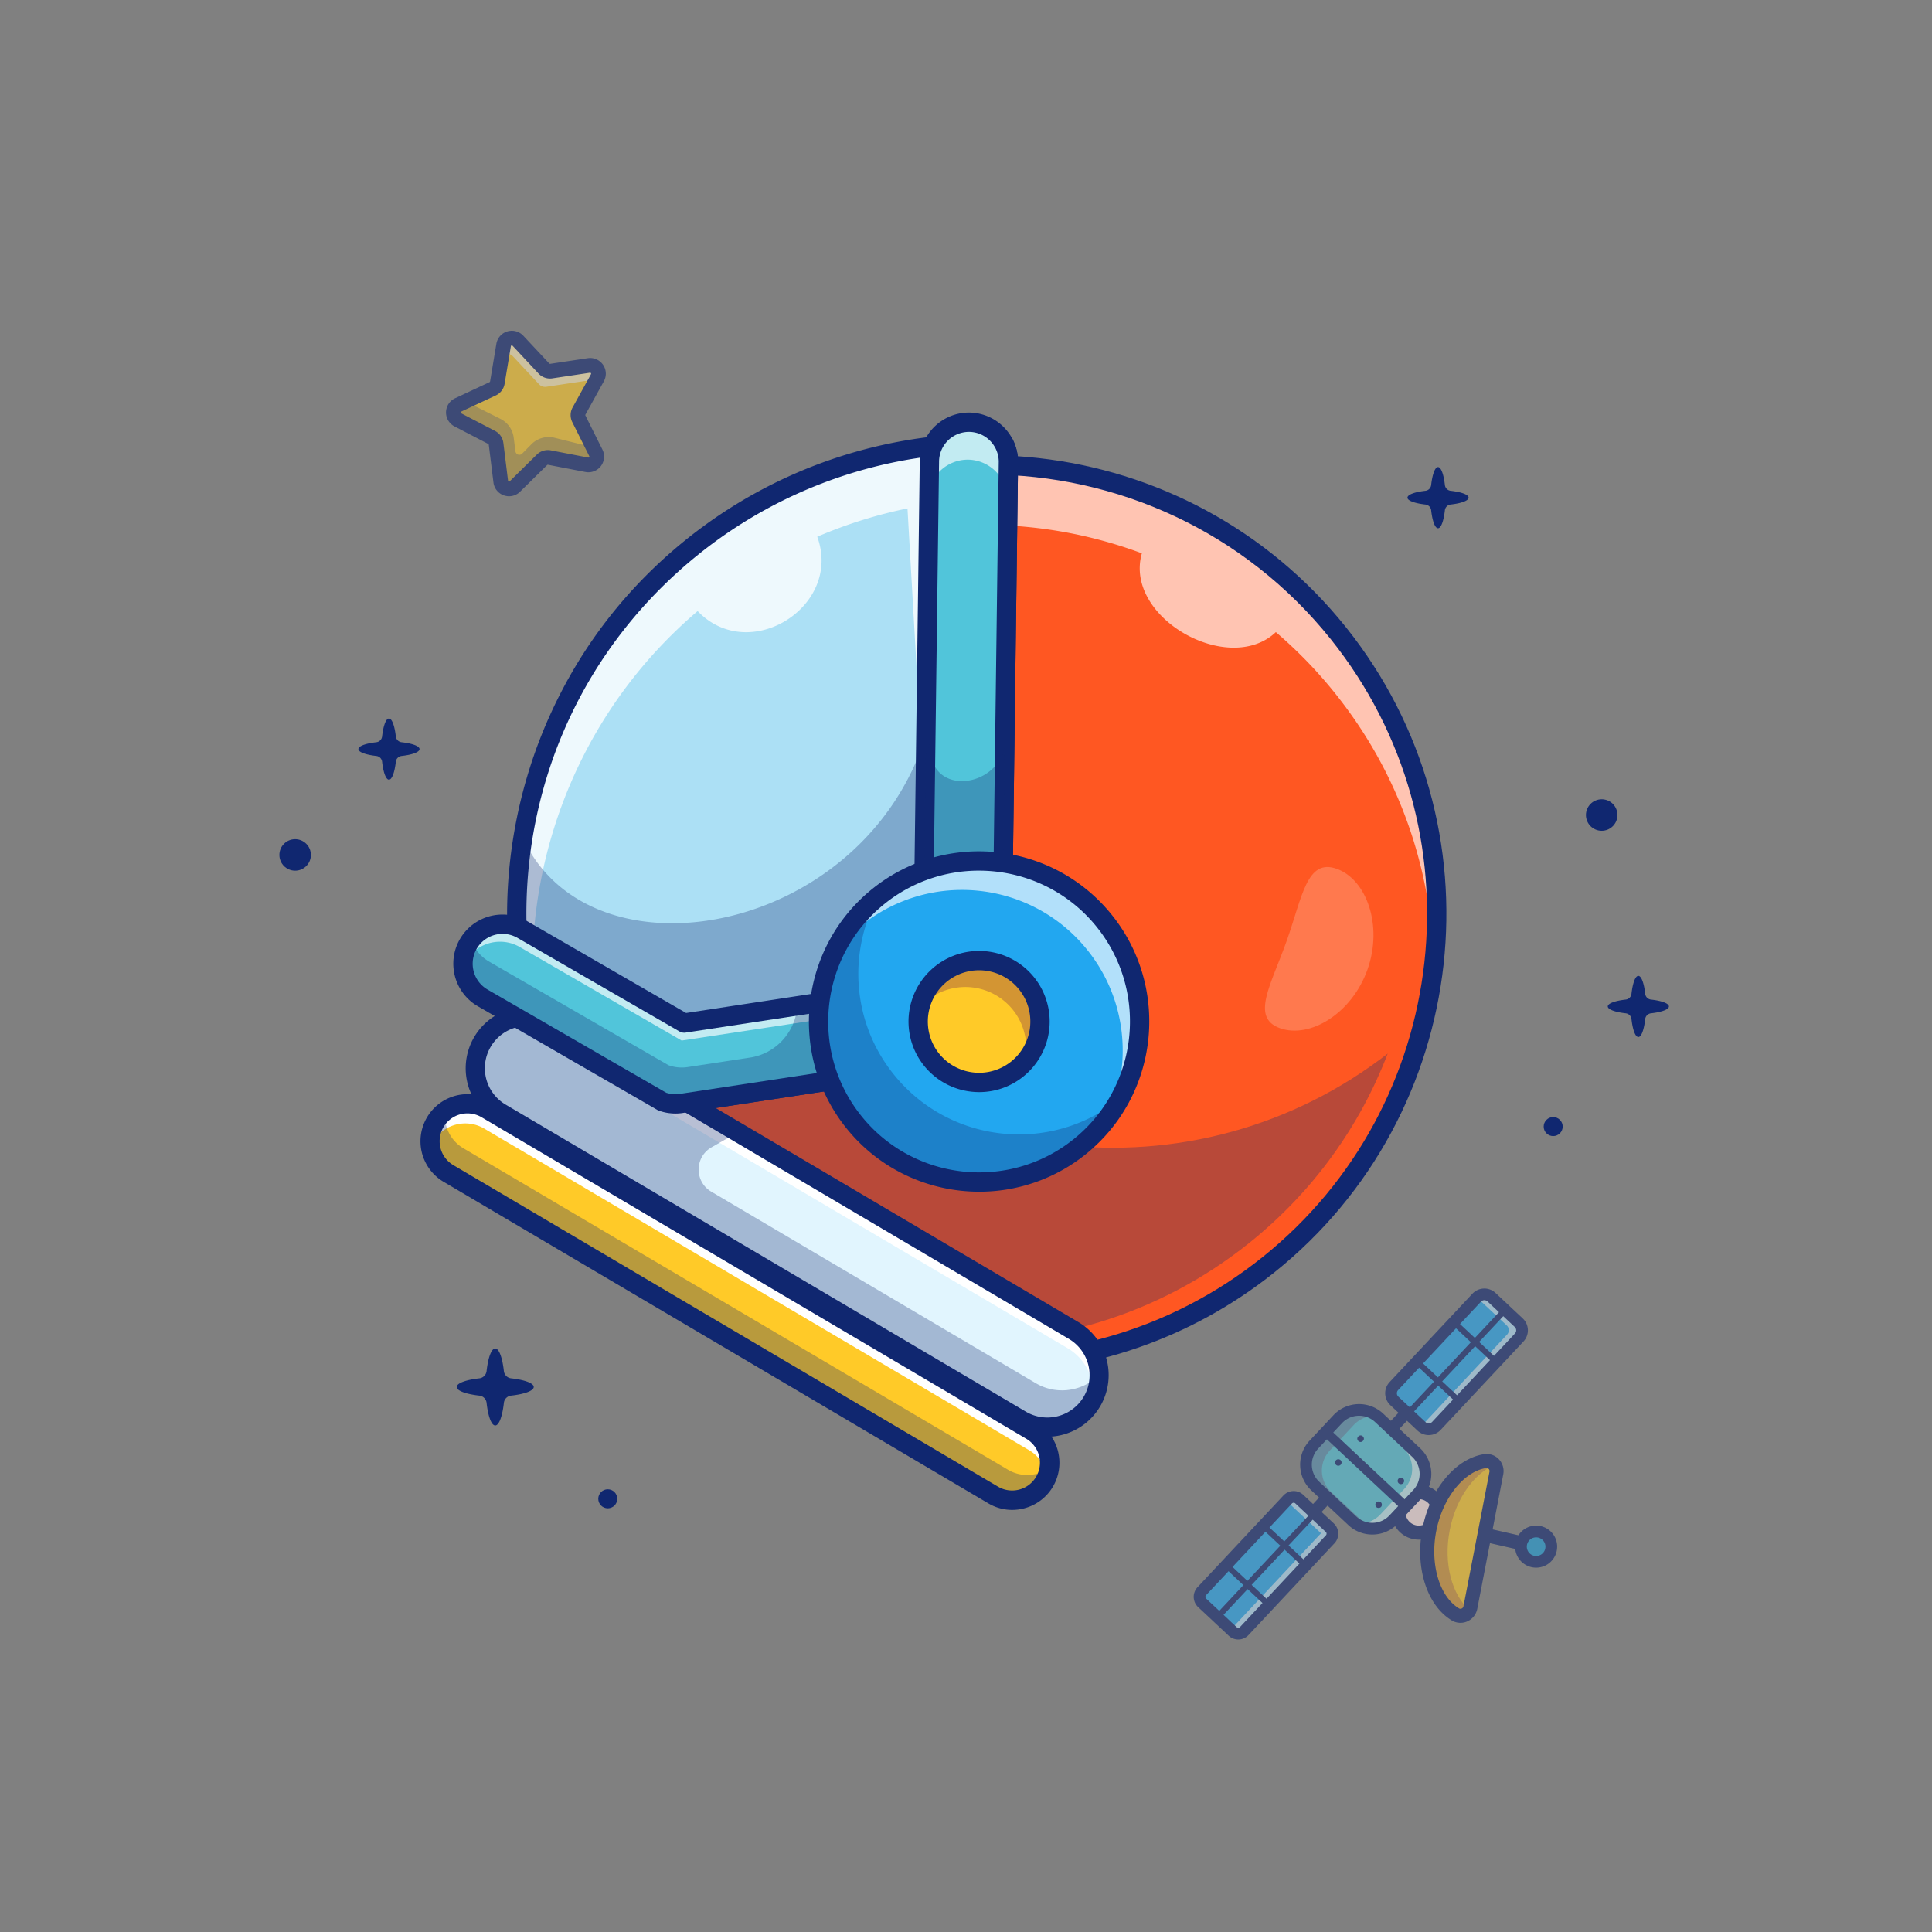 <svg xmlns="http://www.w3.org/2000/svg" data-name="Layer 1" viewBox="0 0 4000 4000" id="space-helmet"><rect x="0" y="0" width="4000" height="4000" fill="#808080" stroke="none"/><circle cx="2044.702" cy="1892.383" r="930.288" fill="#ff5722"></circle><g opacity=".3"><path fill="#102770" d="M2585.856 2573.81c133.725-106.986 230.094-243.336 287.26-392.47.882-.685 1.758-1.38 2.64-2.06-400.92 313.067-980.135 246.15-1298.778-152.132q-23.712-29.639-44.539-60.6 20.913 30.899 44.54 60.6c3.911 4.89 7.896 9.688 11.886 14.479q-26.923-28.411-51.887-59.479c-163.668-204.573-226.933-457.047-196.454-697.932q14.177-16.378 29.216-32.206c-315.571 331.805-345.488 853.978-51.445 1221.513 3.913 4.89 7.898 9.689 11.889 14.48 329.177 347.362 875.253 390.158 1255.672 85.807Z"></path></g><g opacity=".65"><path fill="#fff" d="M2764.556 1435.876a933.543 933.543 0 0 0-123.045-127.146c-97.7 92.38-315.355-30.407-277.416-163.148-296.521-110.595-642.04-67.052-907.139 145.038-198.259 158.615-314.407 381.845-342.481 615.357-3.88-277.295 115.757-553.39 349.037-740.023 401.203-320.978 986.653-255.907 1307.6 145.256 162.238 202.788 225.839 452.602 197.265 691.572-2.902-199.317-69.633-399.179-203.821-566.906Z"></path></g><path fill="#102770" d="M2045.649 2842.28c-279.004 0-555.532-121.939-742.979-356.236-158.574-198.208-230.474-446.298-202.446-698.579 28.022-252.28 152.617-478.545 350.82-637.119 409.16-327.334 1008.35-260.784 1335.694 148.377s260.78 1008.352-148.374 1335.695c-174.864 139.898-384.493 207.862-592.715 207.862Zm-1.85-1859.81c-199.488 0-400.24 65.083-567.765 199.111-189.863 151.897-309.209 368.64-336.054 610.3s42.021 479.312 193.92 669.173c313.565 391.929 887.535 455.693 1279.473 142.134 391.934-313.57 455.694-887.54 142.134-1279.475-179.54-224.412-444.482-341.243-711.709-341.243Zm582.07 1636.333Z"></path><path fill="#ace0f5" d="m2059.63 2185.668-416.272 63.394-232.745 35.473a80.854 80.854 0 0 1-39.73-3.88l-25.637-14.836-248.273-143.37a981.795 981.795 0 0 1-14.323-387.271c37.444-230.123 156.834-447.621 352.75-604.362a973.63 973.63 0 0 1 642.985-212.694 81.177 81.177 0 0 1 9.41 37.294l-10.139 785.211-4.216 329.363a81.117 81.117 0 0 1-20.223 54.279Z"></path><path fill="#fff" d="M1102.554 2034.102c.86 31.969 3.18 63.922 7.186 95.742l-12.767-7.394a975.709 975.709 0 0 1-26.789-203.323c-7.785-294.98 117.569-590.183 365.216-788.311a973.63 973.63 0 0 1 642.986-212.694 81.177 81.177 0 0 1 9.41 37.294l-.998 77.19a962.442 962.442 0 0 0-123.69 6.429c-13.586 1.586-27.165 3.42-40.713 5.615l-15.082 505.95-28.452-498.015a964.284 964.284 0 0 0-186.868 58.64c52.892 144.147-140.596 265.905-247.61 153.916-232.124 197.682-349.348 483.436-341.83 768.96Z" opacity=".8"></path><path fill="#102770" d="M1398.417 2305.449a101.001 101.001 0 0 1-34.336-5.992 20.236 20.236 0 0 1-3.217-1.494l-25.635-14.834-248.252-143.362a19.974 19.974 0 0 1-9.443-12.639 997.495 997.495 0 0 1-27.344-207.492c-3.97-150.555 26.665-302.444 88.598-439.236 64.956-143.467 160.552-266.34 284.121-365.205a993.653 993.653 0 0 1 656.197-217.063 20.009 20.009 0 0 1 16.953 10.617 101.782 101.782 0 0 1 11.738 46.463l-14.355 1115.032a100.605 100.605 0 0 1-19.478 60.078l5.562 53.266a20.003 20.003 0 0 1-16.88 21.85l-649.019 98.863a101.255 101.255 0 0 1-15.21 1.148Zm-19.17-43.064a61.444 61.444 0 0 0 28.37 2.373l630.141-95.991-4.429-42.422a20.012 20.012 0 0 1 4.84-15.247 61.274 61.274 0 0 0 15.273-40.928l14.355-1115.014a60.008 60.008 0 0 0-2.783-17.417A953.594 953.594 0 0 0 1447.9 1146.43c-235.318 188.264-365.704 469.71-357.72 772.168a957.334 957.334 0 0 0 24.277 190.85Z"></path><path fill="#e1f5fe" d="M2235.422 2930.917c-33.89 27.113-82.506 32.135-121.964 8.827L1037.03 2304.362a107.385 107.385 0 0 1-12.678-176.32c33.89-27.112 82.506-32.134 121.964-8.826l381.311 225.06 695.117 410.321c50.944 30.062 68.023 96.311 37.93 147.217a106.18 106.18 0 0 1-25.252 29.103Z"></path><path fill="#fff" d="M2262.408 2898.698a107.673 107.673 0 0 0-51.767-107.204l-915.652-540.471 17.912-33.477 909.843 537.051c49.945 29.453 67.32 93.672 39.664 144.1Z"></path><g opacity=".3"><path fill="#102770" d="M2235.422 2930.917c-33.89 27.113-82.506 32.135-121.964 8.827L1037.03 2304.362a106.684 106.684 0 0 1-45.495-53.824l-.03-.039c-.47-1.226-.938-2.452-1.328-3.74-.352-1-.703-2-1.016-3.03a56.253 56.253 0 0 1-1.109-3.787c-.351-1.32-.671-2.6-.952-3.913a91.424 91.424 0 0 1-.758-3.427 99.25 99.25 0 0 1-.789-4.428c-.14-.976-.32-1.92-.39-2.89-.102-.686-.203-1.374-.266-2.092-.101-1.007-.242-1.983-.273-2.983a75.347 75.347 0 0 1-.313-5.833 69.036 69.036 0 0 1-.062-4.56l.023-.211q.012-2.507.234-4.99a47.35 47.35 0 0 1 .5-5.458 16.482 16.482 0 0 1 .328-2.631l.047-.422a90.784 90.784 0 0 1 1.85-9.613 7.292 7.292 0 0 1 .32-1.28c.414-1.804.89-3.53 1.476-5.279.57-1.929 1.25-3.881 1.96-5.794a92.311 92.311 0 0 1 2.303-5.685.184.184 0 0 1 .086-.133c.812-1.866 1.655-3.693 2.64-5.505a.26.26 0 0 1 .093-.203 98.926 98.926 0 0 1 2.99-5.466 74.524 74.524 0 0 1 2.64-4.225c.601-.929 1.202-1.858 1.866-2.71a57.65 57.65 0 0 1 2.811-3.849c1.382-1.874 2.858-3.631 4.365-5.35 1.015-1.132 1.991-2.232 3.037-3.326.445-.484.93-1 1.406-1.444a112.461 112.461 0 0 1 9.128-8.2c33.89-27.112 82.506-32.134 121.964-8.827l381.311 225.06-54.369 31.059c-35.395 20.22-35.757 71.127-.654 91.848l671.813 396.567c39.458 23.308 88.114 18.255 121.964-8.827a112.751 112.751 0 0 0 9.167-8.23 107.001 107.001 0 0 1-40.126 84.225Z"></path></g><path fill="#102770" d="M2167.68 2974.638a126.275 126.275 0 0 1-64.38-17.656l-1076.45-635.41a127.5 127.5 0 0 1 129.624-219.597l1076.45 635.412a127.573 127.573 0 0 1-65.244 237.251Zm-44.048-52.1a87.503 87.503 0 1 0 88.96-150.708l-1076.45-635.407a87.502 87.502 0 1 0-88.96 150.705Z"></path><path fill="#ffca28" d="M2056.421 3095.332 928.375 2429.466a77.772 77.772 0 0 1-27.36-106.197 77.772 77.772 0 0 1 106.197-27.36l1128.046 665.866a77.772 77.772 0 0 1 27.36 106.197 77.772 77.772 0 0 1-106.197 27.36Z"></path><path fill="#fff" d="M2167.833 3057.412a77.23 77.23 0 0 0-37.093-54.847L1002.704 2336.69a77.563 77.563 0 0 0-106.237 27.364 82.16 82.16 0 0 0-5.184 10.488 77.268 77.268 0 0 1 27.914-72.278 77.939 77.939 0 0 1 88.004-6.374l1128.036 665.873c33.32 19.638 46.541 60.735 32.596 95.648Z"></path><g opacity=".3"><path fill="#102770" d="M2144.447 3088.928a77.883 77.883 0 0 1-88.043 6.405L928.367 2429.46a77.564 77.564 0 0 1-9.17-127.195 72.621 72.621 0 0 1 2.608-2.023 77.685 77.685 0 0 0 37.405 77.008l1128.037 665.874a78.006 78.006 0 0 0 85.435-4.383 76.859 76.859 0 0 1-28.235 50.187Z"></path></g><g opacity=".3"><path fill="#102770" d="m2059.63 2185.668-416.272 63.394-232.745 35.473a80.854 80.854 0 0 1-39.73-3.88l-25.637-14.836-248.273-143.37a981.795 981.795 0 0 1-14.323-387.271c140.197 304.176 703.7 203.032 834.236-212.472l160.77 217.921-4.216 329.363a81.117 81.117 0 0 1-20.223 54.279Z"></path></g><path fill="#102770" d="M2095.517 3126.069a96.603 96.603 0 0 1-49.263-13.516L918.207 2446.69a97.546 97.546 0 0 1 99.17-168.005l1128.047 665.871a97.452 97.452 0 0 1-25.273 178.37 98.628 98.628 0 0 1-24.634 3.144Zm-28.93-47.96a57.546 57.546 0 0 0 58.505-99.11l-1128.047-665.87a57.548 57.548 0 0 0-58.506 99.117Z"></path><path fill="#51c5da" d="m1992.247 2152.428-59.345 18.664c-7.582.047-13.212-1.467-17.421-4.247a19.868 19.868 0 0 1-3.67-3.147l-.032-.039c-15.032-16.468-1.72-57.534-1.97-92.424l.366-28.275 6.22-481.25 7.81-605.08a81.696 81.696 0 0 1 145.669-51.548 82.178 82.178 0 0 1 17.922 50.334l-7.131 553.184.031.039-.53 38.075-6.726 523.276a82.141 82.141 0 0 1-81.193 82.438Z"></path><g opacity=".65"><path fill="#fff" d="m2071.684 2087.403 13.584-1054.47a82.096 82.096 0 0 0-82.4-81.224 81.987 81.987 0 0 0-79.436 65.025l.772-60.103a81.696 81.696 0 0 1 145.67-51.549 82.178 82.178 0 0 1 17.922 50.334L2073.44 2069.99a80.601 80.601 0 0 1-1.756 17.413Z"></path></g><path fill="#102770" d="M1932.5 2191.093c-15.274 0-27.29-4.763-35.723-14.162-15.884-17.706-12.818-44.053-9.576-71.946 1.324-11.368 2.69-23.12 2.613-33.604l14.394-1115.012a100.576 100.576 0 0 1 8.14-40.164 102.058 102.058 0 0 1 92.89-62.014l.694-.002a102.105 102.105 0 0 1 101.865 101.023l-14.355 1115.034a102.147 102.147 0 0 1-97.886 102.107l-56.65 17.817a20.002 20.002 0 0 1-5.85.92c-.186 0-.371.003-.557.003Zm.405-20.002Zm-6.353-20.874a9.367 9.367 0 0 0 3.574.783l56.123-17.653a20.009 20.009 0 0 1 5.855-.92 62.134 62.134 0 0 0 61.338-62.257l14.355-1115.012a62.215 62.215 0 0 0-13.54-37.585 61.61 61.61 0 0 0-48.306-23.384c-.141 0-.278 0-.42.002a62.033 62.033 0 0 0-56.406 37.744 61.2 61.2 0 0 0-4.917 24.566l-14.394 1114.99c.097 12.542-1.416 25.542-2.876 38.115-1.475 12.681-4.224 36.287-.386 40.61Z"></path><path fill="#51c5da" d="m2059.63 2185.668-387.107 58.95-29.165 4.444-232.745 35.473a80.854 80.854 0 0 1-39.73-3.88l-25.637-14.836-248.273-143.37-97.54-56.368a81.746 81.746 0 0 1 41.101-152.56 79.657 79.657 0 0 1 29.65 5.606 77.75 77.75 0 0 1 11.08 5.287l335.35 193.701 234.369-35.683 259.192-39.472 132.513-20.212 10.529 101.52Z"></path><g opacity=".65"><path fill="#fff" d="m2069.99 2188.052-18.89 2.882-3.163-30.446-10.529-101.52-132.513 20.211-493.562 75.156-335.349-193.702a77.675 77.675 0 0 0-11.08-5.286 79.646 79.646 0 0 0-29.65-5.606 81.93 81.93 0 0 0-64.67 31.377 80.692 80.692 0 0 1 9.291-24.402 81.699 81.699 0 0 1 71.02-40.81 79.657 79.657 0 0 1 29.649 5.605 77.761 77.761 0 0 1 11.08 5.287l335.35 193.701 493.561-75.155 132.513-20.212 10.529 101.52Z"></path></g><g opacity=".3"><path fill="#102770" d="m2059.63 2185.668-387.107 58.95-29.165 4.444-232.745 35.473a80.854 80.854 0 0 1-39.73-3.88l-25.637-14.836-248.273-143.37-97.54-56.368a81.958 81.958 0 0 1-29.918-111.75 83.846 83.846 0 0 1 6.184-9.237 81.149 81.149 0 0 0 36.827 45.71l97.54 56.37 248.273 143.369 25.636 14.835a80.853 80.853 0 0 0 39.731 3.88l129.143-19.67c53.498-8.148 93.519-52.317 98.056-106.242l.078-.914 259.192-39.472 132.513-20.212 9.412 90.76 1.117 10.76Z"></path></g><g opacity=".3"><path fill="#102770" d="m1992.247 2152.428-59.345 18.664c-7.582.047-13.212-1.467-17.421-4.247a837.725 837.725 0 0 1-3.67-3.147l-.032-.039c-15.032-16.468-1.72-57.534-1.97-92.424l.366-28.275 6.22-481.25 9.893-26.291c-9.938 114.116 134.858 100.213 153.878 11.295l-6.726 523.276a82.141 82.141 0 0 1-81.193 82.438Z"></path></g><path fill="#102770" d="M1398.417 2305.449a101.001 101.001 0 0 1-34.336-5.992 20.236 20.236 0 0 1-3.217-1.494l-25.63-14.834-345.806-199.734a101.746 101.746 0 0 1 50.972-189.875c.141-.003.278-.003.42 0a99.186 99.186 0 0 1 36.753 7.019 97.158 97.158 0 0 1 13.7 6.555l329.268 190.19 619.131-94.309a19.995 19.995 0 0 1 22.91 17.708l16.944 162.905a20.003 20.003 0 0 1-16.88 21.85l-649.019 98.863a101.255 101.255 0 0 1-15.21 1.148Zm-19.17-43.064a61.525 61.525 0 0 0 28.37 2.373l630.141-95.991-12.798-123.086-605.332 92.204a20.086 20.086 0 0 1-13.017-2.454l-335.347-193.7a57.878 57.878 0 0 0-8.237-3.931 61.343 61.343 0 0 0-22.442-4.28h-.102a61.783 61.783 0 0 0-31.05 115.237Z"></path><circle cx="2027.093" cy="2114.945" r="332.5" fill="#22a7f0"></circle><g opacity=".65"><path fill="#fff" d="M2294.87 2312.186c49.847-110.252 37.483-243.92-43.293-344.885-114.729-143.404-323.987-166.614-467.351-51.916a332.778 332.778 0 0 0-60.243 62.604 331.42 331.42 0 0 1 95.412-122.693c143.364-114.697 352.622-91.487 467.351 51.916 96.175 120.213 95.36 286.71 8.123 404.974Z"></path></g><g opacity=".3"><path fill="#102770" d="M2234.83 2374.564c-143.404 114.728-352.623 91.487-467.351-51.916-114.26-142.819-91.675-350.936 50.23-465.938-62.304 114.133-54.062 259.296 32.242 367.171 114.73 143.404 323.948 166.645 467.352 51.916l1.679-1.343a331.676 331.676 0 0 1-84.152 100.11Z"></path></g><circle cx="2027.093" cy="2114.945" r="126.121" fill="#ffca28"></circle><path fill="#102770" d="M2027.44 2467.3c-103.49 0-206.064-45.23-275.595-132.14-121.426-151.774-96.738-374.038 55.034-495.466 151.773-121.42 374.043-96.733 495.464 55.04 121.426 151.774 96.733 374.04-55.039 495.46a350.835 350.835 0 0 1-219.863 77.105Zm-.658-664.725a310.981 310.981 0 0 0-194.913 68.355c-134.55 107.646-156.44 304.69-48.793 439.24 107.641 134.546 304.682 156.436 439.238 48.794 134.55-107.646 156.44-304.69 48.799-439.24-61.636-77.042-152.593-117.149-244.331-117.149Z"></path><g opacity=".3"><path fill="#6b184e" d="M2121.357 2198.715a126.103 126.103 0 0 0-201.467-127.605 123.959 123.959 0 0 0-15.469 14.681 126.103 126.103 0 1 1 216.936 112.924Z"></path></g><path fill="#102770" d="M2027.377 2261.086a148.554 148.554 0 0 1-16.416-.913 146.122 146.122 0 1 1 107.417-31.128 145.022 145.022 0 0 1-91 32.04Zm-.488-252.276a106.128 106.128 0 1 0 66.499 189 106.12 106.12 0 0 0-54.58-188.338 108.135 108.135 0 0 0-11.92-.662Z"></path><path fill="#fff" d="M2831.294 2007.167c-32.305 91.164-119.145 143.575-180.941 121.677s-18.67-89.8 13.635-180.964 41.555-171.07 103.351-149.171 96.26 117.293 63.955 208.458Z" opacity=".2"></path><path fill="#102770" d="M1105 2871.593c0-7.963-19.185-14.805-46.749-17.896a16.991 16.991 0 0 1-15.036-15.037c-3.092-27.563-9.933-46.748-17.896-46.748s-14.805 19.185-17.896 46.748a16.991 16.991 0 0 1-15.037 15.037c-27.563 3.091-46.748 9.933-46.748 17.896 0 7.962 19.185 14.804 46.748 17.896a16.99 16.99 0 0 1 15.037 15.037c3.091 27.563 9.933 46.748 17.896 46.748s14.804-19.185 17.896-46.748a16.99 16.99 0 0 1 15.036-15.037c27.564-3.092 46.749-9.934 46.749-17.896ZM3040.562 1030.339c0-6.324-15.236-11.757-37.125-14.212a13.493 13.493 0 0 1-11.941-11.941c-2.455-21.89-7.888-37.125-14.212-37.125s-11.757 15.235-14.212 37.125a13.493 13.493 0 0 1-11.941 11.94c-21.89 2.456-37.125 7.89-37.125 14.213 0 6.323 15.236 11.756 37.125 14.212a13.493 13.493 0 0 1 11.94 11.94c2.456 21.89 7.89 37.126 14.213 37.126s11.757-15.236 14.212-37.125a13.493 13.493 0 0 1 11.94-11.941c21.89-2.456 37.126-7.89 37.126-14.212ZM3455.28 2083.715c0-6.324-15.236-11.757-37.126-14.212a13.493 13.493 0 0 1-11.94-11.941c-2.456-21.89-7.889-37.125-14.213-37.125s-11.757 15.235-14.212 37.125a13.493 13.493 0 0 1-11.94 11.94c-21.89 2.456-37.126 7.89-37.126 14.213 0 6.323 15.236 11.757 37.125 14.212a13.493 13.493 0 0 1 11.941 11.94c2.455 21.89 7.889 37.126 14.212 37.126s11.757-15.236 14.212-37.125a13.493 13.493 0 0 1 11.941-11.941c21.89-2.456 37.125-7.889 37.125-14.212ZM868.597 1550.918c0-6.324-15.236-11.757-37.125-14.212a13.493 13.493 0 0 1-11.941-11.941c-2.455-21.89-7.889-37.125-14.212-37.125s-11.757 15.235-14.212 37.125a13.493 13.493 0 0 1-11.941 11.94c-21.89 2.456-37.125 7.89-37.125 14.213 0 6.323 15.236 11.757 37.125 14.212a13.493 13.493 0 0 1 11.94 11.94c2.456 21.89 7.89 37.126 14.213 37.126s11.757-15.236 14.212-37.125a13.493 13.493 0 0 1 11.94-11.941c21.89-2.456 37.126-7.889 37.126-14.212Z"></path><circle cx="611.076" cy="1770.054" r="32.607" fill="#102770"></circle><circle cx="3316.138" cy="1687.423" r="32.607" fill="#102770" transform="rotate(-22.5 3316.138 1687.423)"></circle><circle cx="3215.694" cy="2332.45" r="19.673" fill="#102770" transform="rotate(-45 3215.694 2332.45)"></circle><circle cx="1258.309" cy="3103.092" r="19.673" fill="#102770"></circle><g opacity=".6"><path fill="#ffca28" d="M1198.745 851.044a17.251 17.251 0 0 0-.304 16.069l33.416 67.076 1.765 3.469a17.248 17.248 0 0 1-18.686 24.651l-77.423-14.973a17.205 17.205 0 0 0-15.338 4.626l-56.18 55.267a17.288 17.288 0 0 1-29.278-10.165l-9.678-78.214a17.378 17.378 0 0 0-9.19-13.208l-69.876-36.338a16.822 16.822 0 0 1-9.008-12.112 17.014 17.014 0 0 1 9.617-18.808l71.397-33.416a17.247 17.247 0 0 0 9.739-12.782l12.964-77.727a17.21 17.21 0 0 1 29.582-8.948l53.867 57.58a17.181 17.181 0 0 0 15.156 5.235l77.97-11.687c14.122-2.13 24.53 12.904 17.652 25.443Z"></path><g opacity=".65"><path fill="#fff" d="m1236.91 782.082-9.496 17.164a17.03 17.03 0 0 0-18.321-10.165l-77.97 11.687a17.181 17.181 0 0 1-15.157-5.235l-53.867-57.58a17.158 17.158 0 0 0-23.008-1.948l3.591-21.546a17.21 17.21 0 0 1 29.582-8.948l53.867 57.58a17.181 17.181 0 0 0 15.156 5.235l77.97-11.687c14.122-2.13 24.53 12.904 17.652 25.443Z"></path></g><path fill="#102770" d="M1053.954 1027.455a32.73 32.73 0 0 1-10.761-1.83 32.282 32.282 0 0 1-21.553-26.67l-9.697-78.223a2.046 2.046 0 0 0-1.08-1.56l-69.936-36.355a32.473 32.473 0 0 1 1.22-58.23l71.397-33.396a2.038 2.038 0 0 0 1.143-1.507l12.964-77.751a32.476 32.476 0 0 1 55.757-16.836l.004.003 53.824 57.58a2.025 2.025 0 0 0 1.792.625l77.949-11.694a32.469 32.469 0 0 1 33.232 47.822l-38.13 68.984a2.05 2.05 0 0 0-.034 1.905l35.205 70.515a32.473 32.473 0 0 1-35.21 46.391l-77.392-14.948a2.1 2.1 0 0 0-1.826.554l-56.177 55.27a32.276 32.276 0 0 1-22.69 9.351Zm5.82-312.24a2.381 2.381 0 0 0-.683.107 1.866 1.866 0 0 0-1.42 1.618l-12.965 77.744a32.45 32.45 0 0 1-18.271 24.075l-71.397 33.396a2.039 2.039 0 0 0-.073 3.66l69.932 36.355a32.464 32.464 0 0 1 17.25 24.82l9.698 78.217a2.037 2.037 0 0 0 3.452 1.204l56.187-55.279a32.497 32.497 0 0 1 28.935-8.735l77.393 14.949a2.04 2.04 0 0 0 2.212-2.913l-35.21-70.522a32.472 32.472 0 0 1 .634-30.218l38.13-68.982a2.039 2.039 0 0 0-2.085-3.003l-77.954 11.695a32.477 32.477 0 0 1-28.54-9.944l-53.818-57.576a1.854 1.854 0 0 0-1.406-.669Z"></path><g opacity=".3"><path fill="#102770" d="m1216.58 956.73-77.424-14.974a17.205 17.205 0 0 0-15.338 4.626l-56.18 55.268a17.288 17.288 0 0 1-29.278-10.165l-9.677-78.215a17.378 17.378 0 0 0-9.191-13.208l-69.876-36.337a16.823 16.823 0 0 1-9.008-12.113l28.973-17.651 66.337 33.169a50.745 50.745 0 0 1 27.647 38.994l3.601 28.356a8.15 8.15 0 0 0 13.891 4.69l18.847-19.14a50.745 50.745 0 0 1 48.427-13.634l81.821 20.387s1.218.67 3.348 1.826l1.765 3.47a17.248 17.248 0 0 1-18.686 24.65Z"></path></g></g><g opacity=".6"><circle cx="2937.483" cy="3131.153" r="41.937" fill="#fce5e5" transform="rotate(-24.266 2937.483 3131.154)"></circle><path fill="#102770" d="M2937.436 3187.622a56.741 56.741 0 1 1 1.894-.035c-.634.025-1.264.035-1.894.035Zm.068-83.877c-.303 0-.61.004-.918.014a27.407 27.407 0 1 0 .918-.014Z"></path><path fill="#1d9cd7" d="m3174.897 3200.592-96.122-21.918"></path><path fill="#102770" d="M3174.911 3215.122a14.768 14.768 0 0 1-3.242-.367l-96.123-21.914a14.528 14.528 0 0 1 6.455-28.33l96.123 21.914a14.53 14.53 0 0 1-3.213 28.696Z"></path><path fill="#51c5da" d="M2791.474 2928.795h72.216a60.628 60.628 0 0 1 60.628 60.628v105.204a60.628 60.628 0 0 1-60.628 60.628h-72.216a60.628 60.628 0 0 1-60.627-60.628v-105.204a60.628 60.628 0 0 1 60.627-60.628Z" transform="rotate(133.126 2827.582 3042.025)"></path><g opacity=".3"><path fill="#6b184e" d="m2799.844 3148.588-76.789-71.922a60.643 60.643 0 0 1-2.805-85.714l49.378-52.72a60.628 60.628 0 0 1 80.871-6.814 60.59 60.59 0 0 0-47.895 19.1l-49.378 52.72a60.534 60.534 0 0 0 2.802 85.623l76.789 71.922c1.589 1.489 3.219 2.84 4.892 4.144a60.814 60.814 0 0 1-37.865-16.339Z"></path></g><g opacity=".65"><path fill="#fff" d="M2806.731 3154.162a60.662 60.662 0 0 0 51.303-18.804l49.378-52.72a60.63 60.63 0 0 0-2.849-85.667l-76.789-71.922a57.404 57.404 0 0 0-6.887-5.573 60.646 60.646 0 0 1 34.411 15.998l76.79 71.922a60.629 60.629 0 0 1 2.848 85.668l-49.378 52.72a60.648 60.648 0 0 1-78.827 8.378Z"></path></g><path fill="#102770" d="M2841.23 3177.075a72.21 72.21 0 0 1-49.658-19.654l-76.788-71.914a72.82 72.82 0 0 1-3.359-102.807l49.36-52.71a72.811 72.811 0 0 1 102.808-3.36l76.787 71.914a72.73 72.73 0 0 1 3.36 102.808l-49.36 52.705a72.265 72.265 0 0 1-50.709 22.974c-.815.029-1.63.044-2.441.044Zm-27.32-245.884c-.542 0-1.079.005-1.626.024a48.22 48.22 0 0 0-33.828 15.327l-49.36 52.71h-.005a48.582 48.582 0 0 0 2.246 68.584l76.787 71.914a48.523 48.523 0 0 0 68.584-2.246l49.36-52.705a48.51 48.51 0 0 0-2.24-68.579l-76.788-71.919a48.166 48.166 0 0 0-33.13-13.11Zm-93.652 59.785Z"></path><path fill="#ffca28" d="M3039.537 3352.568c-61.775-11.939-97.718-94.874-80.265-185.182 17.461-90.348 81.72-153.917 143.494-141.978Z"></path><g opacity=".3"><path fill="#6b184e" d="M2959.295 3167.381c17.43-90.363 81.676-153.898 143.499-141.968l-.816 4.15c-46.145 15.826-87.07 69.355-100.477 138.657-13.366 69.164 4.615 134.085 41.63 165.946l-3.566 18.42c-61.78-11.978-97.746-94.885-80.27-185.205Z"></path></g><path fill="#102770" d="M3023.715 3359.877a34.596 34.596 0 0 1-17.769-4.892c-51.577-30.88-76.635-109.156-60.937-190.357 15.698-81.22 68.12-144.54 127.485-153.974a34.772 34.772 0 0 1 30.445 10.239 35.677 35.677 0 0 1 9.4 31.538l-53.849 278.628v-.005a35.679 35.679 0 0 1-20.468 25.767 35.097 35.097 0 0 1-14.307 3.056Zm54.243-320.605a5.873 5.873 0 0 0-.903.073c-46.773 7.437-90.308 62.446-103.52 130.8-13.209 68.33 6.699 135.582 47.333 159.908a5.62 5.62 0 0 0 5.298.24 6.538 6.538 0 0 0 3.8-4.747v-.005l53.847-278.623a6.56 6.56 0 0 0-1.758-5.825 5.736 5.736 0 0 0-4.097-1.821Z"></path><circle cx="3180.385" cy="3202.189" r="31.397" fill="#1d9cd7" transform="rotate(-78.086 3180.385 3202.19)"></circle><path fill="#102770" d="M3180.37 3245.673a43.367 43.367 0 0 1-29.726-11.728v-.005a43.548 43.548 0 1 1 29.726 11.733Zm-13.174-29.404a19.294 19.294 0 1 0-.893-27.266 19.314 19.314 0 0 0 .893 27.266ZM2910.224 3129.11a9.663 9.663 0 0 1-6.621-2.612l-165.283-154.804a9.686 9.686 0 0 1 13.242-14.14l165.283 154.804a9.683 9.683 0 0 1-6.621 16.753ZM2895.805 3070.948a6.718 6.718 0 1 1 9.495-.311 6.718 6.718 0 0 1-9.495.31Z"></path><circle cx="2816.981" cy="2978.711" r="6.718" fill="#102770" transform="rotate(-39.987 2816.98 2978.71)"></circle><circle cx="2854.278" cy="3115.284" r="6.718" fill="#102770" transform="rotate(-1.198 2854.282 3115.289)"></circle><path fill="#102770" d="M2766.27 3032.854a6.718 6.718 0 1 1 9.495-.311 6.718 6.718 0 0 1-9.495.31Z"></path><path fill="#22a7f0" d="M2473.951 3180.408h294.238v120.584h-294.238z" transform="rotate(133.126 2621.07 3240.7)"></path><g opacity=".65"><path fill="#fff" d="m2564.483 3389.291-16.358-15.321 186.918-199.567-71.648-67.106 14.227-15.19 88.006 82.428-201.145 214.756z"></path></g><path fill="#102770" d="M2719.062 3143.002a12.09 12.09 0 0 1-8.819-20.356l28.931-30.889a12.09 12.09 0 0 1 17.647 16.533l-28.931 30.89a12.062 12.062 0 0 1-8.828 3.822ZM2626.845 3328.779a6.023 6.023 0 0 1-4.13-1.631l-88.014-82.432a6.04 6.04 0 0 1-.283-8.545l76.465-81.635a6.044 6.044 0 0 1 8.545-.284l88.008 82.432a6.043 6.043 0 0 1 .283 8.545l-76.46 81.636a6.023 6.023 0 0 1-4.414 1.914Zm-79.468-88.755 79.19 74.165 68.193-72.813-79.185-74.165Z"></path><path fill="#102770" d="M2520.497 3354.12a6.045 6.045 0 0 1-4.414-10.175l201.143-214.751a6.046 6.046 0 0 1 8.828 8.261l-201.143 214.751a6.023 6.023 0 0 1-4.414 1.914Z"></path><path fill="#22a7f0" d="M2868.486 2759.175h294.238v120.584h-294.238z" transform="rotate(-46.874 3015.604 2819.467)"></path><g opacity=".65"><path fill="#fff" d="m2959.024 2968.052-16.358-15.322 177.54-189.553a13.4 13.4 0 0 0-.62-18.94l-61.869-57.946 14.446-15.423 88.006 82.428Z"></path></g><path fill="#102770" d="M2563.69 3394.36a28.932 28.932 0 0 1-19.892-7.876l-63.154-59.146a29.175 29.175 0 0 1-1.343-41.181h-.005l177.861-189.898a29.126 29.126 0 0 1 41.182-1.343l63.154 59.146a29.126 29.126 0 0 1 1.343 41.182L2584.98 3385.14a28.947 28.947 0 0 1-20.308 9.2c-.327.009-.654.019-.981.019Zm114.727-283.106h-.156a4.914 4.914 0 0 0-3.433 1.558l-177.856 189.897h-.005a4.932 4.932 0 0 0 .234 6.958l63.15 59.146a4.663 4.663 0 0 0 3.525 1.328 4.905 4.905 0 0 0 3.433-1.553l177.856-189.897a4.912 4.912 0 0 0-.224-6.958l-63.155-59.146a4.887 4.887 0 0 0-3.369-1.333Zm-190.283 183.179ZM2958.027 2971.171a33.689 33.689 0 0 1-23.11-9.126l-56.314-52.739a33.815 33.815 0 0 1-1.563-47.803l171.45-183.056h.005a33.853 33.853 0 0 1 47.798-1.563l56.314 52.74a33.87 33.87 0 0 1 1.567 47.807l-171.455 183.057a33.751 33.751 0 0 1-24.692 10.683ZM3066.167 2695l-171.456 183.057a9.6 9.6 0 0 0 .44 13.574l56.318 52.744a9.466 9.466 0 0 0 6.88 2.593 9.563 9.563 0 0 0 6.7-3.032l171.45-183.057a9.6 9.6 0 0 0-.445-13.579l-56.313-52.744a9.978 9.978 0 0 0-6.876-2.593 9.57 9.57 0 0 0-6.704 3.037Z"></path><path fill="#102770" d="M2883.525 2967.412a12.09 12.09 0 0 1-8.819-20.357l28.931-30.889a12.09 12.09 0 1 1 17.646 16.534l-28.93 30.888a12.062 12.062 0 0 1-8.828 3.823ZM3021.376 2907.543a6.023 6.023 0 0 1-4.13-1.63l-88.008-82.432a6.04 6.04 0 0 1-.284-8.545l76.46-81.631a6.044 6.044 0 0 1 8.545-.283l88.013 82.427a6.039 6.039 0 0 1 .283 8.545l-76.465 81.635a6.023 6.023 0 0 1-4.414 1.914Zm-79.463-88.755 79.185 74.165 68.198-72.812-79.19-74.16Z"></path><path fill="#102770" d="M2915.034 2932.885a6.045 6.045 0 0 1-4.415-10.176l201.143-214.75a6.045 6.045 0 0 1 8.828 8.261l-201.142 214.751a6.023 6.023 0 0 1-4.414 1.914Z"></path></g></svg>
